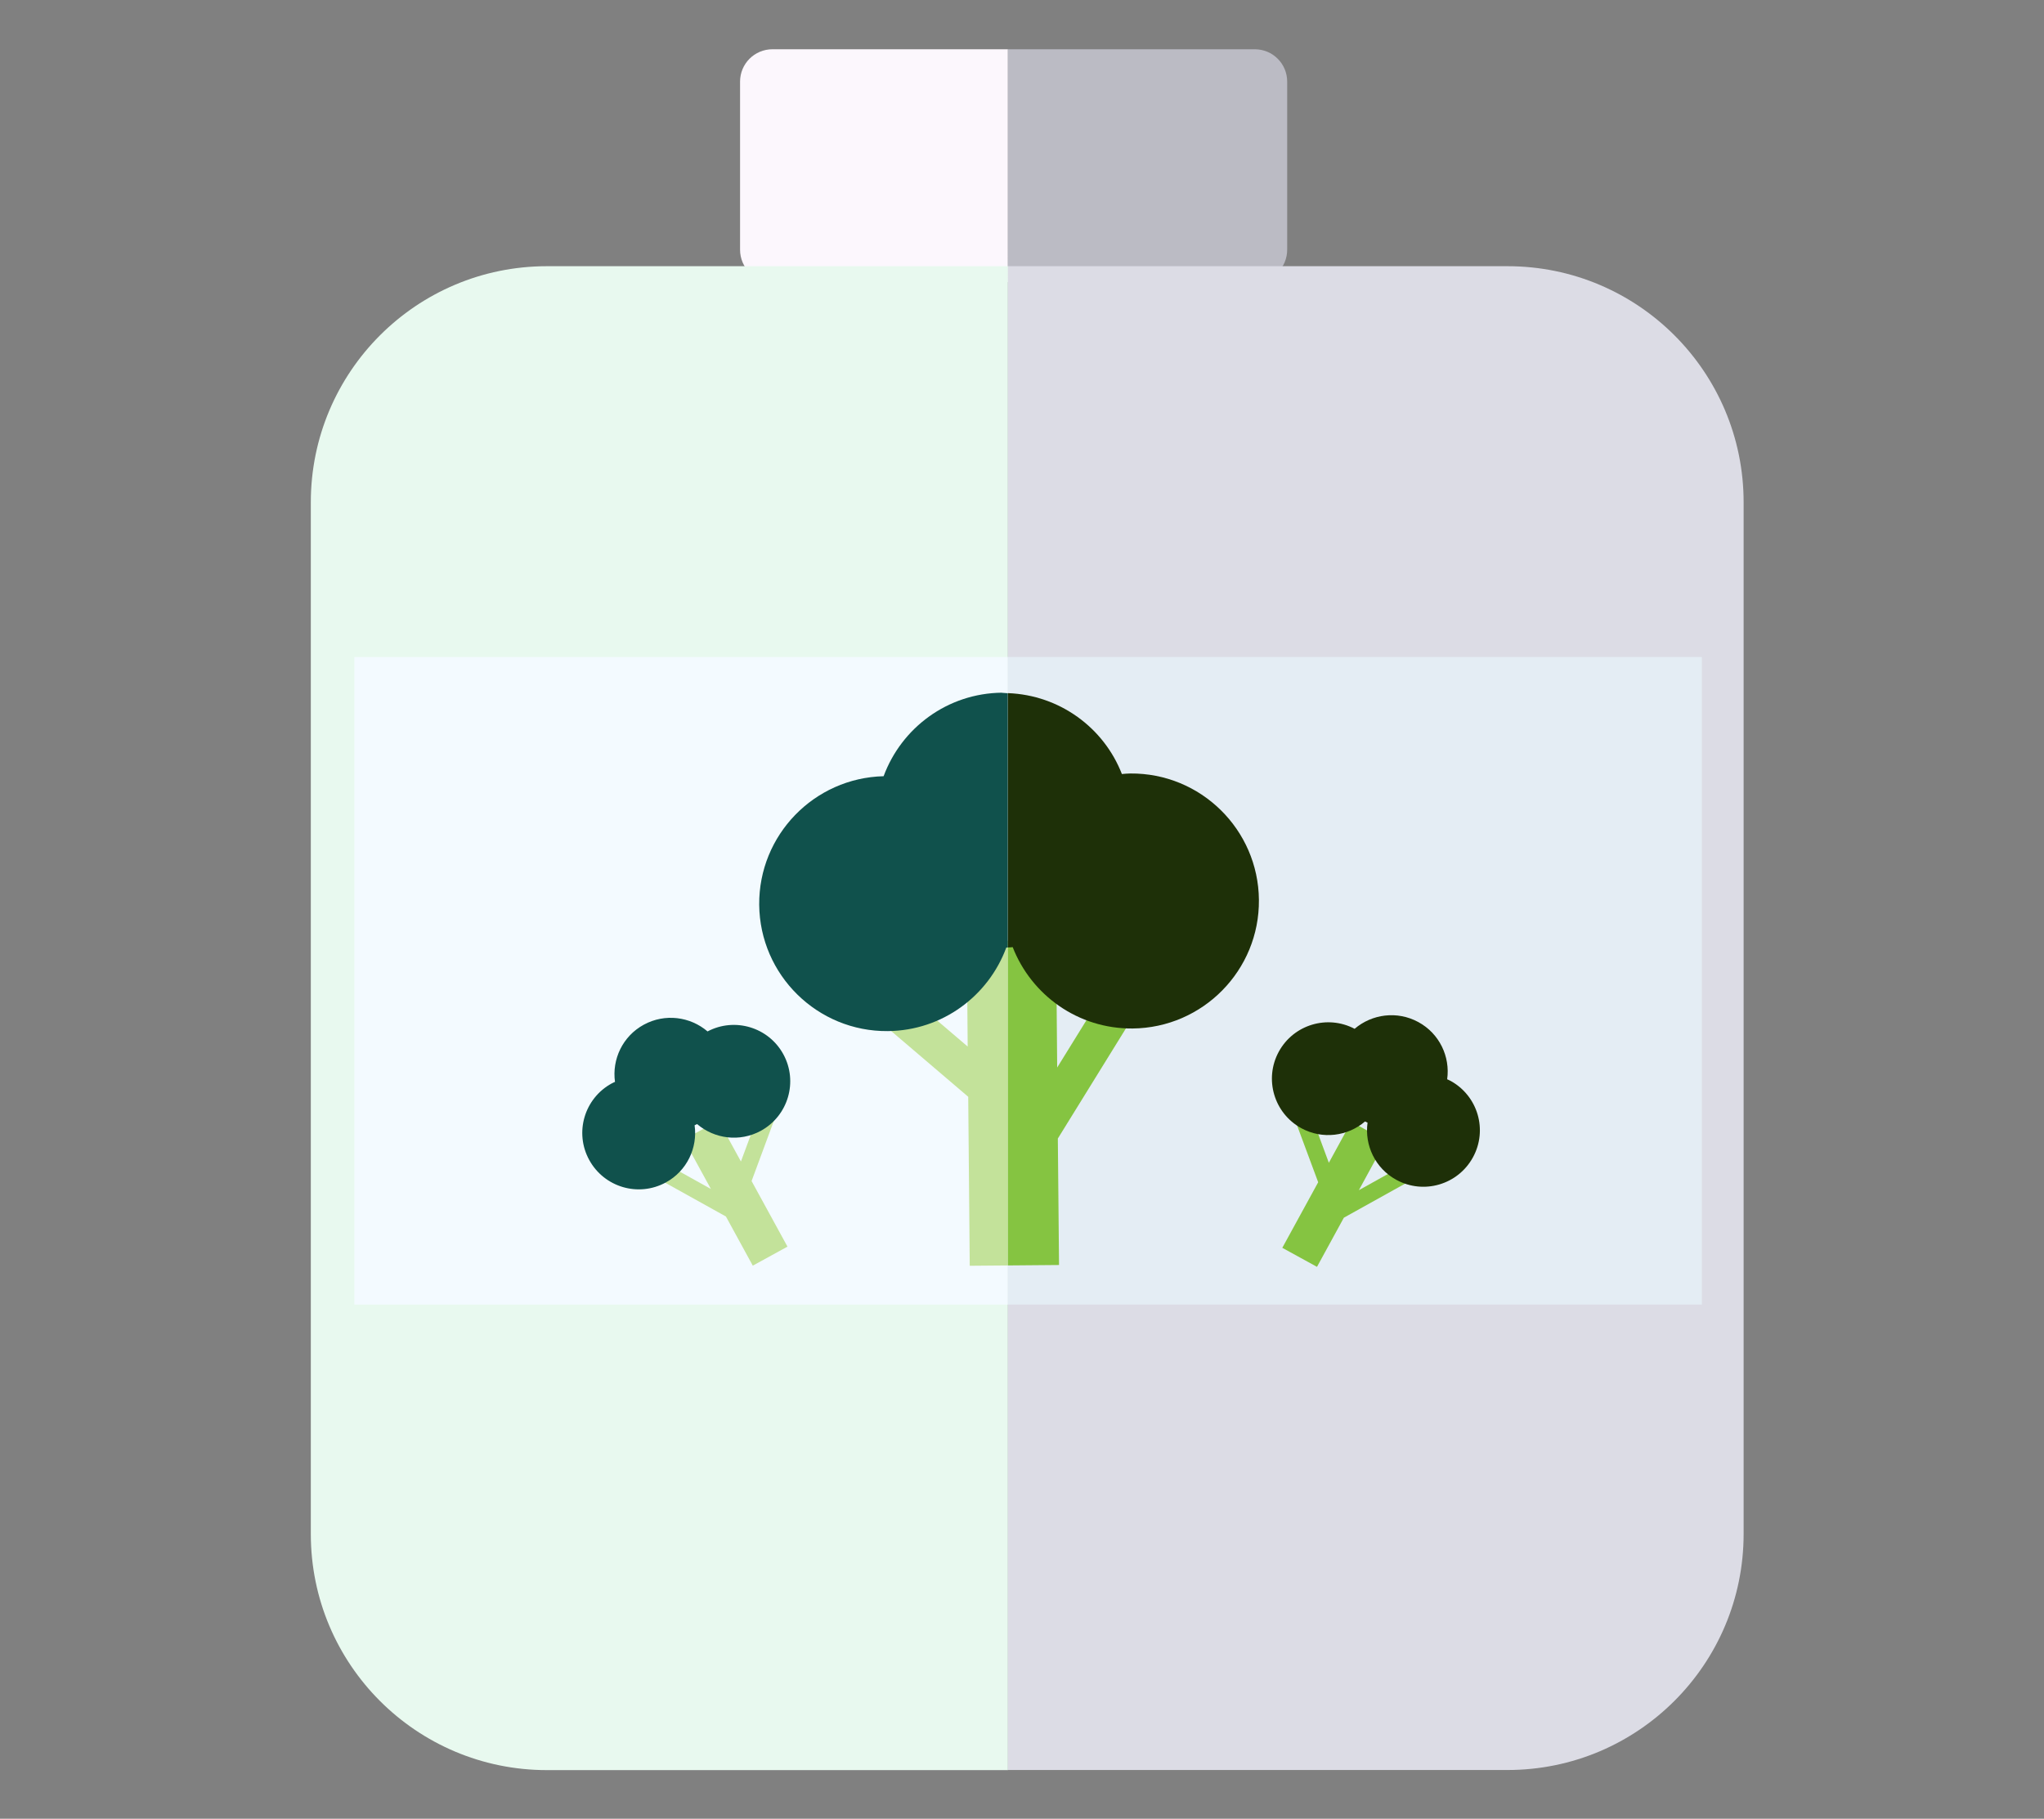 <?xml version="1.0" encoding="UTF-8"?>
<svg id="Capa_1" data-name="Capa 1" xmlns="http://www.w3.org/2000/svg" viewBox="0 0 187.95 167.25">
  <rect x="0" y="0" width="187.95" height="167.25" fill="#808080" stroke="none"/>
  <defs>
    <style>
      .cls-1 {
        fill: #c3e29a;
      }

      .cls-2 {
        fill: #f3faff;
      }

      .cls-3 {
        fill: #e8f9ef;
      }

      .cls-4 {
        fill: #1e3008;
      }

      .cls-5 {
        fill: #fcf7fd;
      }

      .cls-6 {
        fill: #10514c;
      }

      .cls-7 {
        fill: #85c441;
      }

      .cls-8 {
        fill: #dcdce5;
      }

      .cls-9 {
        fill: #bbbbc4;
      }

      .cls-10 {
        fill: #e4edf4;
      }
    </style>
  </defs>
  <path class="cls-5" d="m71.03,4.53c-1.65,0-2.98,1.33-2.98,2.98v15.45c0,1.65,1.33,2.98,2.98,2.98h21.65V4.53h-21.65Z"/>
  <path class="cls-9" d="m115.38,4.53h-22.7v21.41h22.7c1.65,0,2.98-1.33,2.98-2.98V7.51c0-1.65-1.33-2.98-2.98-2.98Z"/>
  <path class="cls-8" d="m138.62,24.48h-45.95v138.29h45.95c11.99,0,21.71-9.72,21.71-21.71V46.19c0-11.99-9.72-21.71-21.71-21.71Z"/>
  <path class="cls-3" d="m50.29,24.48c-11.99,0-21.71,9.72-21.71,21.71v94.88c0,11.99,9.72,21.71,21.71,21.71h42.39V24.48h-42.39Z"/>
  <rect class="cls-2" x="32.58" y="60.42" width="60.1" height="59.55"/>
  <rect class="cls-10" x="92.68" y="60.42" width="63.81" height="59.55"/>
  <polygon class="cls-1" points="88.9 86.54 88.98 96.24 79.3 87.98 77.04 90.63 89.03 100.86 89.17 116.4 92.68 116.37 92.68 86.51 88.9 86.54"/>
  <polygon class="cls-7" points="97.27 104.7 105.98 90.61 103.02 88.78 97.21 98.17 97.11 86.47 92.68 86.51 92.68 116.37 97.38 116.33 97.27 104.7"/>
  <path class="cls-6" d="m92.14,63.7c-5.02.05-9.25,3.24-10.89,7.68-6.39.16-11.49,5.41-11.44,11.82.06,6.47,5.36,11.68,11.83,11.62,5.02-.05,9.25-3.24,10.89-7.68.05,0,.1,0,.14,0v-23.39c-.18,0-.36-.04-.54-.04Z"/>
  <path class="cls-4" d="m103.93,71.13c-.26,0-.51.03-.77.05-1.65-4.25-5.71-7.26-10.48-7.44v23.39c.15,0,.3-.02.44-.03,1.72,4.41,6.01,7.52,11.02,7.48,6.47-.06,11.68-5.36,11.62-11.83-.06-6.47-5.36-11.68-11.83-11.62Z"/>
  <g>
    <polygon class="cls-7" points="129.97 108.42 129.22 107.07 124.95 109.45 127.43 104.9 124.25 103.16 122.19 106.93 120.23 101.64 118.78 102.18 121.21 108.72 117.91 114.75 121.1 116.5 123.57 111.98 129.97 108.42"/>
    <path class="cls-4" d="m133.38,99.4c-.1-.06-.2-.1-.31-.15.29-2.07-.7-4.2-2.65-5.26s-4.27-.74-5.86.62c-2.5-1.32-5.61-.39-6.97,2.1-1.37,2.51-.45,5.66,2.07,7.04,1.95,1.06,4.27.74,5.86-.62.08.04.16.08.23.11-.29,2.07.7,4.2,2.65,5.26,2.51,1.37,5.66.45,7.04-2.07s.45-5.66-2.07-7.04Z"/>
  </g>
  <polygon class="cls-1" points="60.35 108.31 61.1 106.96 65.37 109.34 62.88 104.79 66.07 103.05 68.13 106.81 70.09 101.53 71.53 102.07 69.11 108.61 72.41 114.64 69.22 116.39 66.75 111.87 60.35 108.31"/>
  <path class="cls-6" d="m56.24,99.64c.1-.06.2-.1.31-.15-.29-2.07.7-4.2,2.65-5.26s4.27-.74,5.86.62c2.5-1.32,5.61-.39,6.97,2.1,1.37,2.51.45,5.66-2.07,7.04-1.95,1.06-4.27.74-5.86-.62-.08.04-.16.08-.23.11.29,2.07-.7,4.2-2.65,5.26-2.51,1.37-5.66.45-7.04-2.07s-.45-5.66,2.07-7.04Z"/>
</svg>